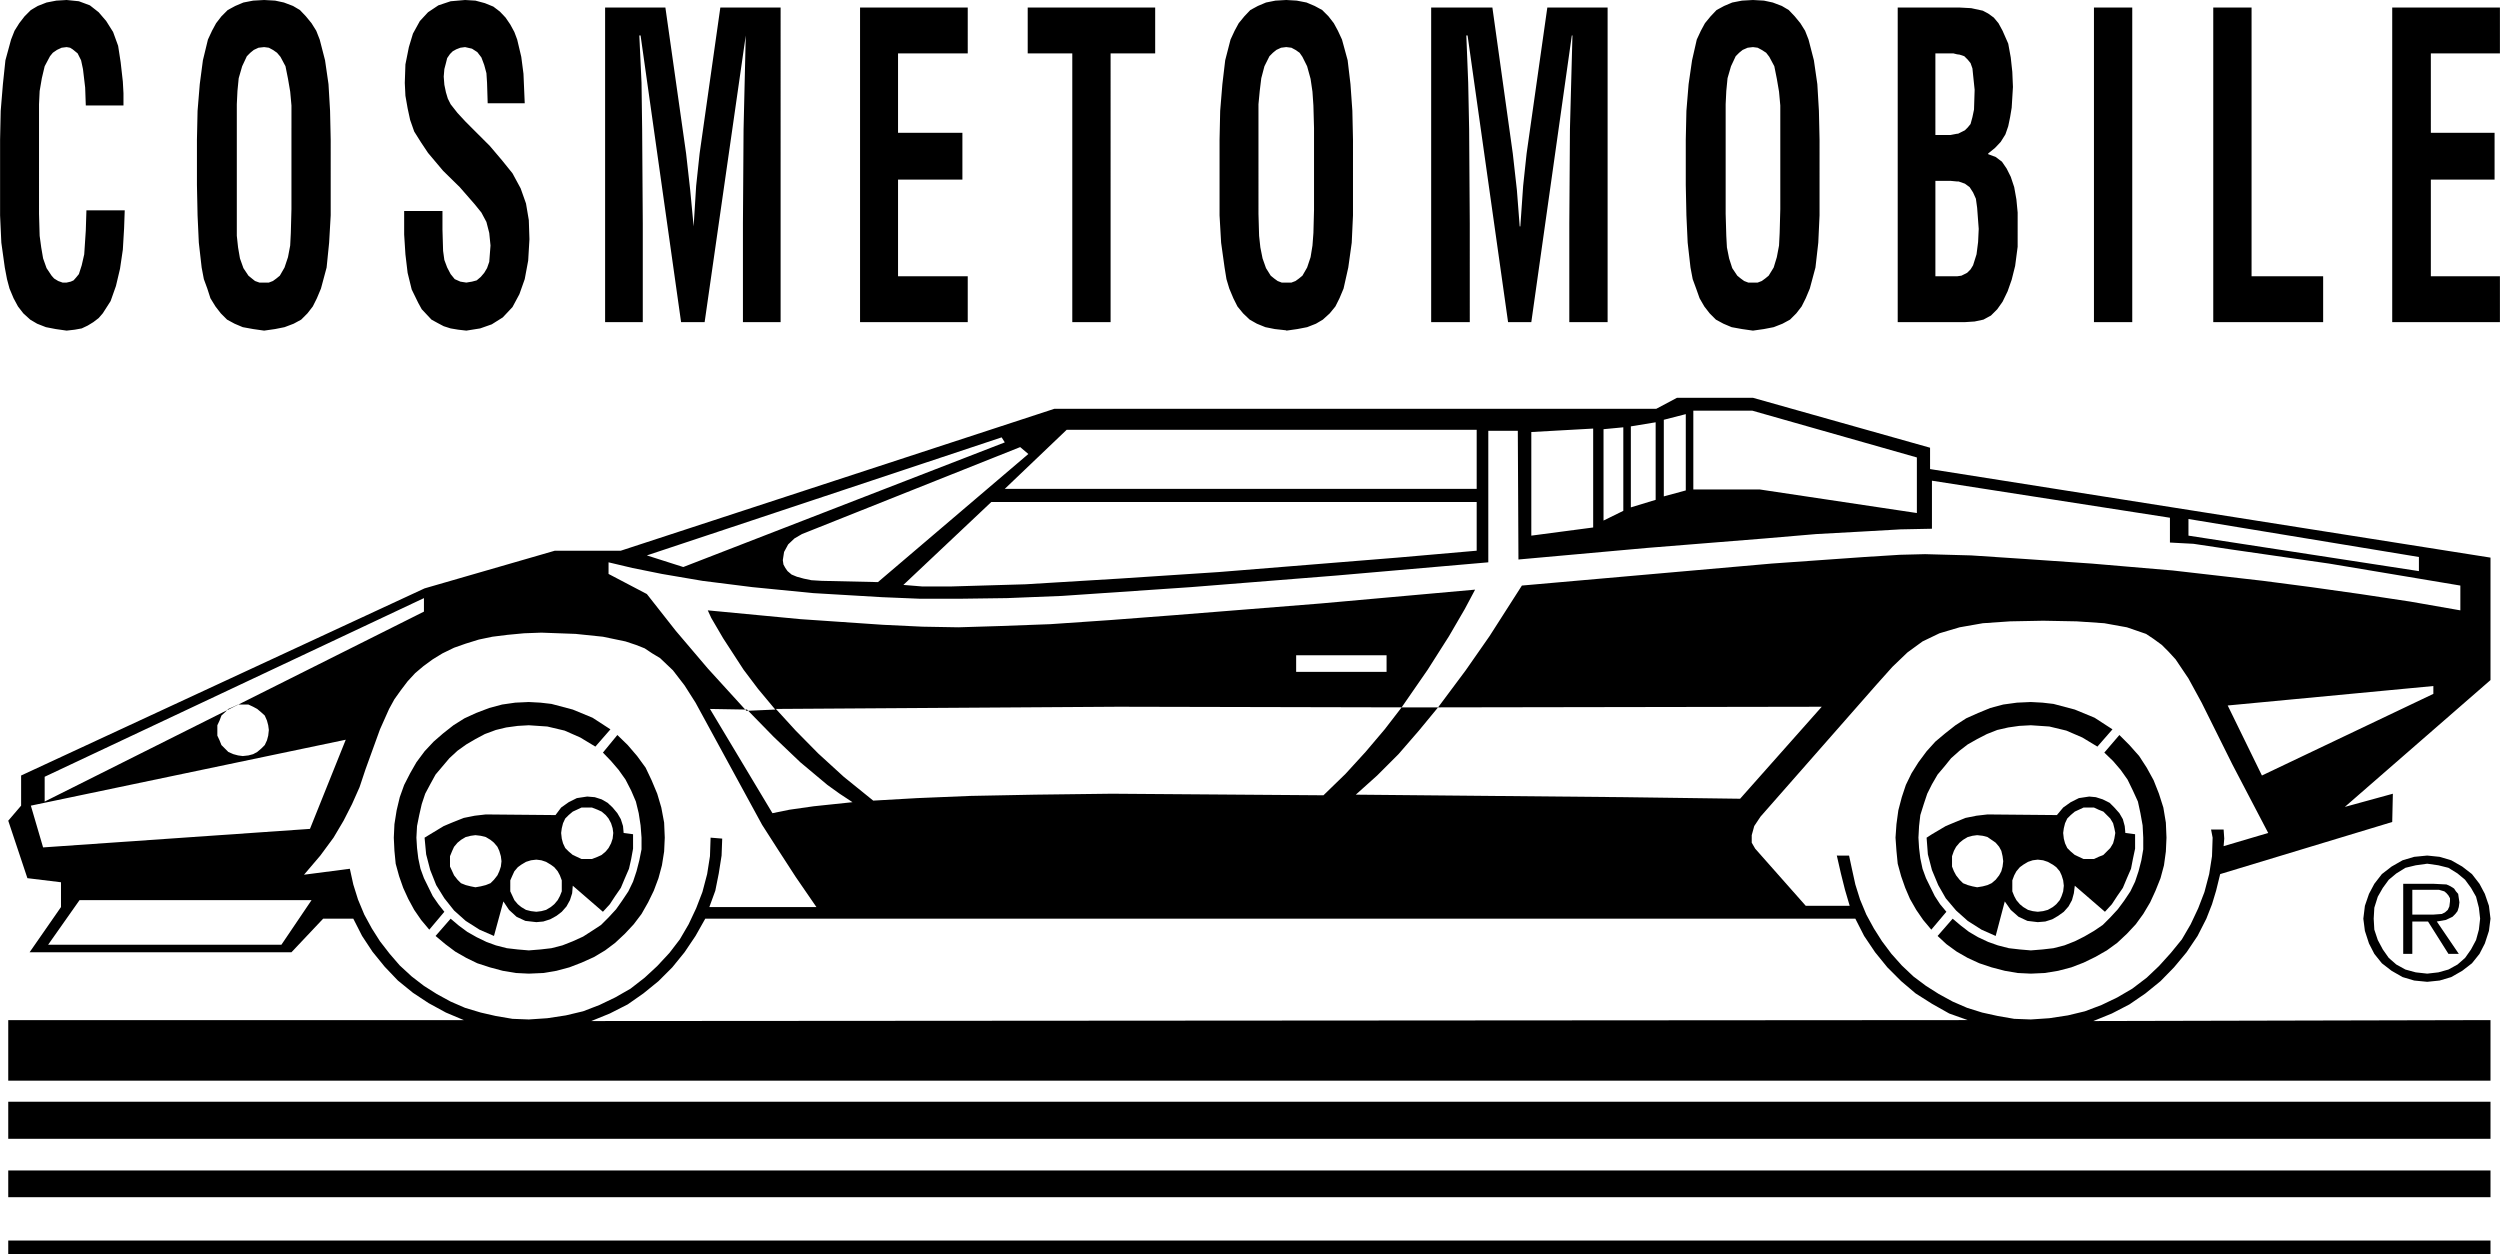 <?xml version="1.0" encoding="UTF-8"?> <svg xmlns="http://www.w3.org/2000/svg" width="2500" height="1254" viewBox="0 0 573.264 287.568"><path d="M571.104 261.145v-8.497H1.872v8.497h569.232zM571.104 274.535v-6.119H1.872v6.119h569.232zM571.104 287.568v-3.095H1.872v3.095h569.232zM19.656 52.848l-.36 5.472-.576 2.52-.648 2.016-.648.792-.576.648-.648.288-.936.216h-.936l-1.008-.36-.936-.576-.576-.648-1.152-1.728-.792-2.232-.432-2.52-.36-2.664-.144-5.04V23.904l.144-3.024.504-2.952.648-2.736 1.224-2.304.648-.792.936-.648 1.08-.504 1.152-.144.792.144.576.36 1.152.936.792 1.584.432 2.016.504 4.248.144 4.104h8.64v-2.808l-.144-2.664-.504-4.464-.576-3.744-1.152-3.168-1.584-2.52-1.728-2.016-2.016-1.584-2.52-.936L15.264 0l-2.376.144-2.232.432-2.016.792-1.584.936-1.44 1.44-1.224 1.584-1.08 1.728-.792 2.016-1.296 4.752-.576 5.472-.504 6.12L0 32.04v17.352l.288 6.264.792 5.688.504 2.664.576 2.16.936 2.232 1.008 1.872 1.224 1.584 1.584 1.44 1.584.936 2.016.792 2.232.432 2.52.36 1.872-.216 1.584-.288 1.368-.648 1.296-.792 1.224-.936.936-1.08 1.8-2.808 1.224-3.456.936-3.96.648-4.392.288-4.896.144-4.104H19.8l-.144 4.608zM75.312 19.296l-.792-5.473-1.224-4.751-.792-2.016-1.08-1.729-1.296-1.583-1.368-1.44-1.584-.937-2.087-.792-2.017-.432L60.552 0l-2.52.144L55.8.576l-1.873.792-1.727.936-1.44 1.44-1.224 1.583-.936 1.729-.936 2.016-1.152 4.751-.72 5.473-.504 6.12-.144 6.624v10.368l.144 6.984.288 6.264.648 5.688.504 2.664.792 2.16.72 2.232 1.152 1.872 1.224 1.584 1.44 1.44 1.728.936 1.872.792 2.376.432 2.52.36 2.52-.36 2.16-.432 2.088-.792 1.729-.936 1.439-1.44 1.225-1.584.936-1.872.936-2.232 1.296-4.824.576-5.688.36-6.264V32.04l-.144-6.624-.361-6.12zm-8.496 10.08v18.576l-.144 5.473-.145 2.88-.504 2.664-.792 2.376-1.08 1.872-.792.648-.792.576-.936.36H59.47l-1.007-.36-.721-.576-.792-.648-1.15-1.729-.792-2.232-.433-2.52-.288-2.664V23.904l.145-3.024.288-2.952.792-2.736 1.08-2.304.792-.792.792-.648 1.081-.504 1.295-.144 1.081.144.936.504.937.648.792.936 1.151 2.16.576 2.88.504 2.952.288 3.168v5.184h-.001zM120.6 46.656l-1.224-3.456-1.872-3.456-2.376-2.952-2.808-3.312-5.544-5.544-1.872-2.017-1.584-2.015-.648-1.296-.432-1.44-.36-1.728-.144-1.872.144-1.728.36-1.368.288-1.152.648-.936.648-.648.792-.432.936-.36 1.08-.144 1.584.36 1.224.792.936 1.224.648 1.728.504 1.872.144 2.232.144 4.68h8.496l-.288-6.769-.504-3.887-.936-3.96-.648-1.728L117 5.616l-1.08-1.584-1.296-1.368-1.512-1.152-1.944-.792-2.16-.576L106.632 0l-3.312.288-2.808.936-2.376 1.584-1.872 2.016-1.584 2.88-.936 3.096-.792 3.96-.144 4.248.144 2.952.504 2.88.576 2.663.936 2.665 1.584 2.52 1.584 2.376 3.456 4.104 3.816 3.744 3.456 3.96 1.512 1.872 1.152 2.16.648 2.52.288 2.88-.288 3.744-.504 1.44-.648 1.08-.792.936-.936.792-1.08.288-1.296.216-1.368-.216-1.296-.576-.936-1.152-.792-1.512-.648-1.728-.288-2.088-.144-4.896v-4.248h-8.784v5.4l.288 4.536.504 4.248.936 3.816 1.512 3.096.792 1.439 1.152 1.225 1.08 1.152 1.44.792 1.368.72 1.584.504 1.728.288 1.872.216 3.168-.504 2.664-.936 2.52-1.584 2.232-2.376 1.584-2.952 1.224-3.456.792-4.248.288-4.896-.144-4.392-.648-3.816zM160.416 35.208l-.792 7.416-.576 9.288-.792-8.352-.936-8.352-4.752-33.48h-13.824v72.144h8.64V51.264l-.144-21.6-.144-10.656-.504-10.872h.288l9.288 65.736h5.4L171 8.136l-.504 21.528-.144 21.6v22.608h8.64V1.728h-13.824l-4.752 33.48zM197.208 73.872h24.696V63.36H205.92V41.184h14.76V30.456h-14.76V12.24h15.984V1.728h-24.696v72.144zM235.656 12.24h10.224v61.632h8.784V12.24h10.224V1.728h-29.232V12.24zM309.672 19.296l-.648-5.473-1.297-4.751-.936-2.016-.936-1.729-1.225-1.583-1.439-1.44-1.729-.937-1.871-.792-2.232-.432L294.982 0h-.07l-2.449.144-2.16.432-1.871.792-1.728.937-1.367 1.44-1.296 1.583-.936 1.729-.936 2.016-1.224 4.751-.647 5.473-.504 6.12-.144 6.624v17.352l.36 6.264.792 5.688.432 2.664.648 2.16.936 2.232.936 1.872 1.296 1.584 1.512 1.44 1.655.936 1.945.792 2.158.432 2.594.288.07.072 2.521-.36 2.23-.432 2.018-.792 1.584-.936 1.584-1.44 1.295-1.584.936-1.872.938-2.232 1.08-4.824.791-5.688.289-6.264V32.04l-.145-6.624-.433-6.12zm-8.354 28.656l-.143 5.473-.217 2.88-.432 2.664-.793 2.376-1.078 1.872-.793.648-.791.576-.938.36h-2.23l-.938-.36-.791-.576-.793-.648-1.08-1.728-.791-2.232-.504-2.52-.289-2.664-.143-5.041V23.904l.287-3.024.359-2.952.721-2.736 1.152-2.304.791-.792.793-.648 1.08-.504 1.152-.144h.07l1.152.144.938.504.936.648.648.936 1.078 2.16.793 2.88.432 2.952.217 3.168.143 5.184v18.576h.002zM350.062 35.208l-.791 7.416-.648 9.288h-.144l-.647-8.352-.937-8.352-4.68-33.48h-14.039v72.144h8.855V51.264l-.144-21.6-.215-10.656-.432-10.872h.287l9.287 65.736h5.329l9.289-65.736h.144L360 29.664l-.145 21.6v22.608h8.784V1.728h-13.825l-4.752 33.48zM416.734 19.296l-.791-5.473-1.225-4.751-.791-2.016-1.08-1.729-1.297-1.583-1.367-1.44-1.583-.936-2.088-.792-2.016-.432L401.975 0l-2.52.144-2.232.432-1.871.792-1.729.937-1.367 1.44-1.297 1.583-.936 1.729-.936 2.016-1.08 4.751-.793 5.473-.504 6.12-.145 6.624v10.368l.145 6.984.29 6.263.646 5.688.504 2.664.793 2.16.791 2.232 1.08 1.872 1.225 1.584 1.439 1.44 1.729.936 1.873.792 2.375.432 2.52.36 2.521-.36 2.23-.432 2.018-.792 1.727-.936 1.441-1.44 1.223-1.584.938-1.872.936-2.232 1.295-4.824.648-5.688.289-6.264V32.04l-.145-6.624-.362-6.12zm-8.494 10.08v18.576l-.145 5.473-.145 2.88-.504 2.664-.721 2.376-1.15 1.872-.793.648-.791.576-.938.36h-2.16l-.936-.36-.791-.576-.793-.648-1.152-1.728-.719-2.232-.502-2.521-.145-2.664-.145-5.041V23.904l.145-3.024.287-2.952.793-2.736 1.08-2.304.791-.792.793-.648 1.152-.504 1.223-.144 1.08.144.938.504 1.008.648.719.936 1.152 2.16.576 2.88.504 2.952.289 3.168v5.184zM461.879 42.912l-.791-2.376-.938-1.872-1.078-1.584-1.441-1.08-1.727-.648v-.144l1.584-1.296 1.295-1.368 1.08-1.728.648-1.872.432-2.088.359-2.16.289-4.752-.145-3.456-.359-3.312-.576-3.168-1.297-2.952-.936-1.729-1.08-1.295-1.295-.936-1.225-.648-2.664-.576-2.664-.144h-14.183v72.144h15.408l2.23-.144 2.018-.432 1.727-.936 1.441-1.441 1.223-1.728 1.152-2.376.936-2.664.793-3.168.576-4.392V48.743l-.289-3.023-.503-2.808zM443.807 12.24h4.105l.863.216.576.072 1.08.36.791.792.648.792.432 1.224.145 1.44.359 3.456-.143 4.535-.361 1.729-.432 1.583-.648.792-.646.648-1.584.792h-.217l-1.512.288h-3.458V12.24h.002zm9.793 43.272l-.359 2.808-.793 2.52-.576.936-.791.792-1.297.648-1.008.144h-4.969V41.472h3.457l1.512.144h.359l1.441.504 1.08.792.791 1.225.648 1.439.287 2.088.361 4.824-.143 3.024zM480.168 73.872h8.783V1.728h-8.783v72.144zM516.311 1.728h-8.784v72.144h25.2V63.36h-16.416V1.728zM573.264 12.24V1.728h-24.698v72.144h24.698V63.36h-15.84V41.184h14.615V30.456h-14.615V12.24h15.84zM570.744 207.719l-.938-2.734-1.223-2.305-1.729-2.232-2.232-1.729-2.52-1.439-2.664-.791-2.809-.289h-.072l-2.951.289-2.664.791-2.52 1.439-2.232 1.729-1.729 2.232-1.223 2.305-.938 2.734-.359 2.953.359 2.809.938 2.879 1.223 2.377 1.729 2.16 2.232 1.727 2.52 1.441 2.664.791 2.951.289h.072l2.809-.289 2.664-.791 2.52-1.441 2.232-1.727 1.729-2.16 1.223-2.377.938-2.879.359-2.809-.359-2.953zm-2.305 5.472l-.648 2.377-1.152 2.16-1.367 1.943-1.729 1.512-2.088 1.152-2.305.648-2.52.287h-.072l-2.592-.287-2.375-.648-2.088-1.152-1.729-1.512-1.367-1.943-1.152-2.16-.793-2.377-.145-2.52.145-2.52.793-2.521 1.152-2.016 1.367-1.871 1.729-1.441 2.088-1.295 2.375-.576 2.592-.359h.072l2.52.359 2.305.576 2.088 1.295 1.729 1.441 1.367 1.871 1.152 2.016.648 2.521.287 2.52-.287 2.52z"></path><path d="M563.184 204.408l-.432-.648-.793-.504-.936-.432-2.881-.145h-7.055v16.057h2.088v-7.416h3.6l4.68 7.416h2.377l-5.041-7.416 2.088-.361 1.512-.719.648-.648.504-.648.289-.936.143-1.08-.287-1.943-.504-.577zm-1.37 2.303l-.143 1.152-.361.793-.646.576-.721.359-1.943.145h-4.824v-5.689h6.119l1.225.361.504.432.432.504.359.648v.719h-.001zM496.08 185.184l-1.008-3.168-1.224-3.096-1.584-2.881-1.729-2.664-2.232-2.52-2.303-2.304-3.457 4.033 2.016 1.943 1.728 2.016 1.584 2.232 1.225 2.52 1.152 2.521.576 2.664.504 2.807.143 2.809v2.664l-.432 2.519-.648 2.52-.791 2.377-1.08 2.232-1.44 2.16-1.441 1.944-1.727 1.871-1.728 1.728-2.016 1.369-2.232 1.295-2.161 1.08-2.377.936-2.519.648-2.52.29-2.664.214-2.519-.214-2.52-.29-2.521-.648-2.231-.791-2.304-1.08-2.088-1.225-1.873-1.439-1.871-1.584-3.457 3.959 2.017 1.873 2.375 1.728 2.52 1.44 2.664 1.224 2.808.936 3.024.791 2.953.504 3.023.144 3.168-.144 3.096-.504 3.023-.791 2.809-1.08 2.664-1.297 2.664-1.512 2.377-1.728 2.231-2.088 2.017-2.16 1.727-2.375 1.584-2.664 1.224-2.664 1.153-2.881.791-2.951.433-3.168.143-3.168-.143-3.455-.576-3.457zM53.496 162.072l-1.152.504-.291.291 2.593-1.299h-.07l-1.08.504zM141.048 216.215l2.232-2.088 2.016-2.16 1.8-2.375 1.512-2.664 1.296-2.664 1.08-2.881.792-2.951.504-3.168.144-3.168-.144-3.455-.648-3.457-.936-3.168-1.296-3.096-1.368-2.881-1.944-2.664-2.16-2.52-2.376-2.304-3.312 4.033 1.872 1.943 1.728 2.016 1.584 2.232 1.296 2.52 1.08 2.521.648 2.664.432 2.807.216 2.809v2.664l-.504 2.519-.648 2.52-.792 2.377-1.08 2.232-1.44 2.16-1.368 1.944-1.728 1.871-1.728 1.728-2.088 1.369-2.016 1.295-2.376 1.08-2.376.936-2.52.648-2.52.29-2.664.214-2.52-.214-2.52-.29-2.52-.648-2.16-.791-2.232-1.08-2.16-1.225-1.944-1.439-1.872-1.584-3.456 3.959 2.232 1.873 2.304 1.728 2.52 1.44 2.52 1.224 2.88.936 2.952.791 3.024.504 2.952.144 3.312-.144 3.024-.504 2.952-.791 2.808-1.08 2.88-1.297 2.52-1.512 2.304-1.728z"></path><path d="M479.088 182.664l-2.377.359-1.871.936-1.729 1.225-1.439 1.729-15.912-.145-2.52.289-2.521.504-2.303.936-2.232.936-3.168 1.871-1.225.793.289 3.816.936 3.6 1.439 3.455 1.729 3.025 2.375 2.807 2.664 2.377 3.168 2.016 3.24 1.439 2.088-7.92 1.369 1.945 1.799 1.584 2.018.936 2.375.287 1.729-.143 1.584-.504 1.367-.793 1.297-.936 1.08-1.225.791-1.439.432-1.584.217-1.729 6.912 5.977 1.584-1.729 1.225-1.871 1.295-1.873.936-2.232.938-2.158.432-2.232.504-2.377v-3.313l-2.232-.287-.145-1.584-.432-1.584-.794-1.368-1.152-1.297-1.08-1.08-1.584-.791-1.584-.504-1.512-.144zm-19.873 16.055l-.287 1.08-.504.938-.793 1.008-.936.791-.936.432-1.08.289-1.297.215-1.08-.215-1.08-.289-1.08-.432-.791-.791-.793-1.008-.504-.938-.432-1.08v-2.375l.432-1.225.504-.936.793-.936.791-.648 1.08-.648 1.08-.287 1.08-.145 1.297.145 1.08.287.936.648.936.648.793.936.504.936.287 1.225.145 1.152-.145 1.223zm13.896 5.689l-.359 1.08-.434.936-.791.936-.793.648-1.15.648-1.08.287-1.225.145-1.152-.145-1.08-.287-1.08-.648-.791-.648-.793-.936-.504-.936-.432-1.08V201.886l.432-1.15.504-.938.793-.936.791-.576 1.08-.646 1.08-.361 1.152-.145 1.225.145 1.08.361 1.15.646.793.576.791.936.434.938.359 1.15.145 1.225-.145 1.297zm9.217-18.289l.791.793.793.791.646 1.08.289 1.152.215 1.08-.215 1.297-.289 1.08-.646 1.078-.793.793-.791.793-1.08.432-1.08.504h-2.377l-1.08-.504-.936-.432-.936-.793-.793-.793-.504-1.078-.287-1.08-.145-1.297.145-1.08.287-1.152.504-1.08.793-.791.936-.793.936-.432 1.08-.504h2.377l1.08.504 1.08.432zM100.512 207.359l-1.296-1.871-2.016-4.105-.792-2.158-.504-2.377-.288-2.377-.144-2.375.144-2.664.504-2.52.576-2.519.792-2.377 1.152-2.161 1.224-2.232 1.584-1.871 1.584-1.873 1.872-1.727 2.016-1.441 2.088-1.223 2.16-1.152 2.52-.936 2.376-.576 2.664-.361 2.52-.143 4.248.287 3.96.936 3.6 1.584 3.456 2.088 3.456-3.959-4.104-2.664-4.536-1.873-4.896-1.295-2.52-.289-2.664-.143-3.096.143-3.024.433-2.952.791-3.024 1.153-2.664 1.224-2.52 1.584-2.376 1.871-2.16 1.873-2.088 2.231-1.872 2.521-1.44 2.52L92.664 180l-1.008 2.809-.72 3.023-.504 3.168-.144 3.096.144 3.023.288 2.953.792 2.879.936 2.664 1.152 2.52 1.368 2.521 1.584 2.303 1.872 2.232 3.456-4.103-1.368-1.729z"></path><path d="M571.104 127.872l-128.52-20.304v-4.896l-40.609-11.448h-17.424l-4.752 2.52H241.776l-99.432 32.544h-15.12l-29.88 8.64-92.52 42.912v6.912l-2.952 3.455 4.392 13.176 7.704.938v5.688l-7.2 10.367h60.048l7.272-7.703H81l2.016 3.959 2.376 3.602 2.808 3.455 3.024 3.168 3.456 2.809 3.6 2.375 3.96 2.16 4.104 1.729H1.872v13.896h569.231V233.93l-91.08.217 4.248-1.729 4.031-2.088 3.672-2.52 3.457-2.809 3.096-3.168 2.881-3.457 2.52-3.744 2.016-3.959 1.297-3.312.936-3.096.936-3.816 39.455-11.951.145-6.48-11.016 3.023 33.408-29.088v-28.081h-.001zm-69.264-8.856l52.848 8.712v3.24l-52.848-8.136v-3.816zm-113.545-24.84h13.537l37.727 10.728v12.744l-36-5.4h-15.264V94.176zm-6.768 2.088l5.039-1.296v17.496l-5.039 1.368V96.264zm-7.56 1.512l5.689-.936v17.784l-5.689 1.728V97.776zm-6.264.648l4.537-.433v19.152l-4.537 2.232V98.424zm-16.56.648l14.186-.792v22.68l-14.186 1.872v-23.76zm-106.559-.504h94.031v13.536H230.4l14.184-13.536zm94.031 16.559v11.161l-18.145 1.584-40.966 3.312-22.969 1.512-21.384 1.295-17.28.504h-6.336l-4.392-.359 20.16-19.009h111.312zM235.8 104.112l-34.488 29.376-12.888-.289-2.376-.144-1.728-.36-1.584-.432-1.224-.504-.936-.792-.504-.72-.432-.792-.144-1.008.288-1.873.936-1.728 1.44-1.368 1.728-1.008 50.04-19.944 1.872 1.586zm-6.12-3.816l.72 1.152-73.728 28.583-8.352-2.664 81.36-27.071zM10.224 178.127L97.2 137.16v3.097l-42.554 21.312h2.306l1.08.504.936.504.936.791.792.721.504 1.152.288 1.08.145 1.08-.145 1.295-.288 1.08-.504 1.08-.792.793-.936.791-.936.504-1.08.289-1.296.143-1.08-.143-1.08-.289-1.152-.504-.792-.791-.792-.793-.432-1.08-.504-1.08V166.32l.504-1.08.432-1.152.792-.721.501-.5-41.829 20.949v-5.689zm-.36 16.201l-2.808-9.576 72.216-15.121-8.208 20.449-61.2 4.248zm54.648 22.32H11.016l7.2-10.225h53.208l-6.912 10.225zm65.232 16.2l-4.248.648-4.248.287-3.744-.143-3.816-.648-3.456-.793-3.6-1.08-3.312-1.439-3.168-1.729-2.952-1.871-2.808-2.16-2.736-2.52-2.304-2.664-2.232-2.881-1.872-2.951-1.728-3.168-1.44-3.457-1.08-3.455-.792-3.6-10.512 1.367 3.744-4.393 3.024-4.104 2.304-3.889 1.944-3.814 1.728-3.889 1.368-4.104 3.312-9.145 2.088-4.68 1.224-2.232 1.44-2.016 1.584-2.088 1.728-1.873 1.872-1.584 2.161-1.584 2.231-1.367 2.664-1.297 2.664-.936 3.024-.936 3.096-.648 3.456-.432 3.816-.359 3.96-.145 7.848.287 6.264.648 5.185 1.08 2.376.791 2.016.793 1.728 1.152 1.8 1.08 1.512 1.439 1.44 1.367 2.664 3.457 2.52 3.959 15.264 28.01 3.6 5.615 4.104 6.336 4.752 6.912h-24.552l1.368-3.744.792-3.961.648-4.104.144-3.887-2.664-.217-.144 4.248-.648 4.104-1.08 4.104-1.44 3.744-1.728 3.672-2.016 3.457-2.375 3.096-2.809 3.023-2.88 2.664-3.24 2.521-3.527 2.016-3.601 1.727-3.744 1.441-3.961.942zm5.832 1.297l4.248-1.729 4.104-2.088 3.6-2.52 3.456-2.809 3.168-3.168 2.808-3.457 2.52-3.744 2.232-3.959h263.735l2.016 3.959 2.52 3.744 2.809 3.457 3.168 3.168 3.312 2.809 3.744 2.375 3.959 2.232 4.248 1.512-315.647.218zm374.326-40.106l.145-1.727-.145-2.088h-2.879l.359 1.871-.143 4.248-.648 4.104-1.08 4.104-1.439 3.744-1.729 3.672-2.016 3.457-2.521 3.096-2.734 3.023-2.809 2.664-3.312 2.521-3.455 2.016-3.602 1.727-3.814 1.441-3.889.936-4.248.648-4.248.287-3.816-.143-3.744-.648-3.6-.793-3.455-1.08-3.312-1.439-3.168-1.729-2.953-1.871-2.879-2.16-2.664-2.52-2.377-2.664-2.16-2.881-1.871-2.951-1.729-3.168-1.439-3.457-1.08-3.455-.791-3.6-.648-3.025H421.2l.936 4.104.938 3.744 1.078 3.672h-10.078l-11.594-13.104-.791-1.367v-1.729l.576-2.088 1.439-2.16 26.568-30.24 3.672-4.104 3.455-3.312 3.457-2.52 3.889-1.871 4.607-1.369 5.328-.936 6.264-.431 7.561-.144 7.703.144 6.336.431 5.184.936 2.305.793 2.088.719 1.729 1.152 1.871 1.367 1.584 1.584 1.584 1.729 2.953 4.393 3.023 5.543 7.057 14.186 8.207 15.695-10.227 3.023zM558 159.119l-39.312 18.721-7.848-16.057L558 157.32v1.799zm6.191-19.151l-11.52-2.017-11.449-1.728-11.23-1.584-11.018-1.44-20.734-2.376-18.576-1.583-15.697-1.081-11.951-.792-10.584-.288-5.76.145-8.064.504-21.385 1.512-57.24 5.04-7.416 11.591-5.471 7.848-6.336 8.496 87.984-.143-18.721 21.096-26.641-.359-61.488-.576 4.896-4.393 4.896-4.896 4.68-5.4 4.393-5.328h-8.352l-3.889 5.041-4.393 5.184-4.607 5.041-5.041 4.895-48.527-.359-17.568.217-14.832.287-12.24.504-10.08.576-6.768-5.473-5.832-5.328-5.184-5.256-4.536-4.967 78.48-.504 65.016.143 5.975-8.639 4.896-7.705 3.6-6.191 2.377-4.464-35.352 3.168-33.336 2.664-15.046 1.15-13.68.937-11.665.432-9.432.287-8.208-.143-9.072-.432-18.936-1.296-21.239-2.016.792 1.728 2.736 4.679 4.68 7.201 3.312 4.391 3.96 4.752-6.216.271 5.855 5.994 6.12 5.832L189.72 180l2.808 2.016 2.952 1.943-8.928.938-5.544.791-3.888.793-14.328-23.904 8.083.137-8.586-9.426-7.345-8.639-6.624-8.424-8.784-4.608v-2.664l5.472 1.296 6.768 1.368 9.288 1.584 11.448 1.44 13.896 1.368 15.84.936 8.712.36h9.072l10.872-.145 12.601-.503 29.591-2.016 33.408-2.664 34.775-3.024V98.784h6.768l.145 29.521 29.592-2.664 26.855-2.16 11.809-1.008 10.512-.576 8.855-.504 7.201-.144v-11.016l54.576 8.496v5.688l5.4.288 8.639 1.296 22.465 3.24 30.096 5.04v5.687h-.001zM297.215 154.08v-3.816h20.736v3.816h-20.736z"></path><path d="M134.64 182.664l-2.376.359-1.872.936-1.728 1.225-1.296 1.729-15.983-.145-2.521.289-2.52.504-2.376.936-2.232.936-3.096 1.871-1.296.793.36 3.816.936 3.6 1.369 3.455 1.872 3.025 2.232 2.807 2.664 2.377 3.168 2.016 3.312 1.439 2.16-7.92 1.296 1.945 1.728 1.584 2.016.936 2.52.287 1.584-.143 1.584-.504 1.44-.793 1.224-.936 1.08-1.225.792-1.439.504-1.584.144-1.729 6.912 5.977 1.584-1.729 1.225-1.871 1.295-1.873.936-2.232.937-2.158.503-2.232.432-2.377v-3.313l-2.16-.287-.144-1.584-.504-1.584-.792-1.367-1.08-1.297-1.152-1.08-1.368-.791-1.584-.504-1.729-.145zm-19.8 16.055l-.36 1.08-.432.938-.792 1.008-.792.791-1.08.432-1.152.289-1.224.215-1.081-.215-1.152-.289-1.08-.432-.792-.791-.792-1.008-.432-.938-.504-1.08v-2.375l.504-1.225.432-.936.792-.936.792-.648 1.08-.648 1.152-.287 1.081-.145 1.224.145 1.152.287 1.08.648.792.648.792.936.432.936.36 1.225.144 1.152-.144 1.223zm13.968 4.392v1.297l-.432 1.08-.504.936-.792.936-.792.648-1.081.648-1.08.287-1.152.145-1.224-.145-1.152-.287-1.08-.648-.792-.648-.792-.936-.432-.936-.504-1.08V201.886l.504-1.15.432-.938.792-.936.792-.576 1.08-.646 1.152-.361 1.224-.145 1.152.145 1.08.361 1.081.646.792.576.792.936.504.938.432 1.15v1.225zm9.144-16.992l.936.793.648.791.576 1.08.36 1.152.144 1.08-.144 1.297-.36 1.08-.576 1.078-.648.793-.936.793-.936.432-1.296.504H133.344l-1.08-.504-.936-.432-.936-.793-.792-.793-.504-1.078-.288-1.08-.144-1.297.144-1.08.288-1.152.504-1.08.792-.791.936-.793.936-.432 1.08-.504H135.72l1.296.504.936.432zM444.887 207.359l-1.223-1.871-2.018-4.105-.791-2.158-.503-2.377-.29-2.377-.142-2.375.142-2.664.29-2.52.791-2.519.793-2.377 1.08-2.161 1.295-2.232 1.584-1.871 1.513-1.873 1.944-1.727 1.871-1.441 2.16-1.223 2.232-1.152 2.377-.936 2.52-.576 2.519-.361 2.664-.143 4.248.287 3.889.936 3.672 1.584 3.455 2.088 3.457-3.959-4.105-2.664-4.536-1.873-4.896-1.295-2.52-.289-2.664-.143-3.168.143-3.168.433-2.951.791-2.808 1.153-2.737 1.224-2.447 1.584-2.377 1.871-2.232 1.873-2.016 2.231-1.871 2.521-1.584 2.52-1.297 2.664-.935 2.809-.793 3.023-.432 3.168-.215 3.096.215 3.023.289 2.953.791 2.879.936 2.664 1.08 2.52 1.441 2.521 1.584 2.303 1.871 2.232 3.457-4.103-1.441-1.729zM170.875 162.713l.269.295.408-.018-.263-.271-.414-.006z"></path></svg> 